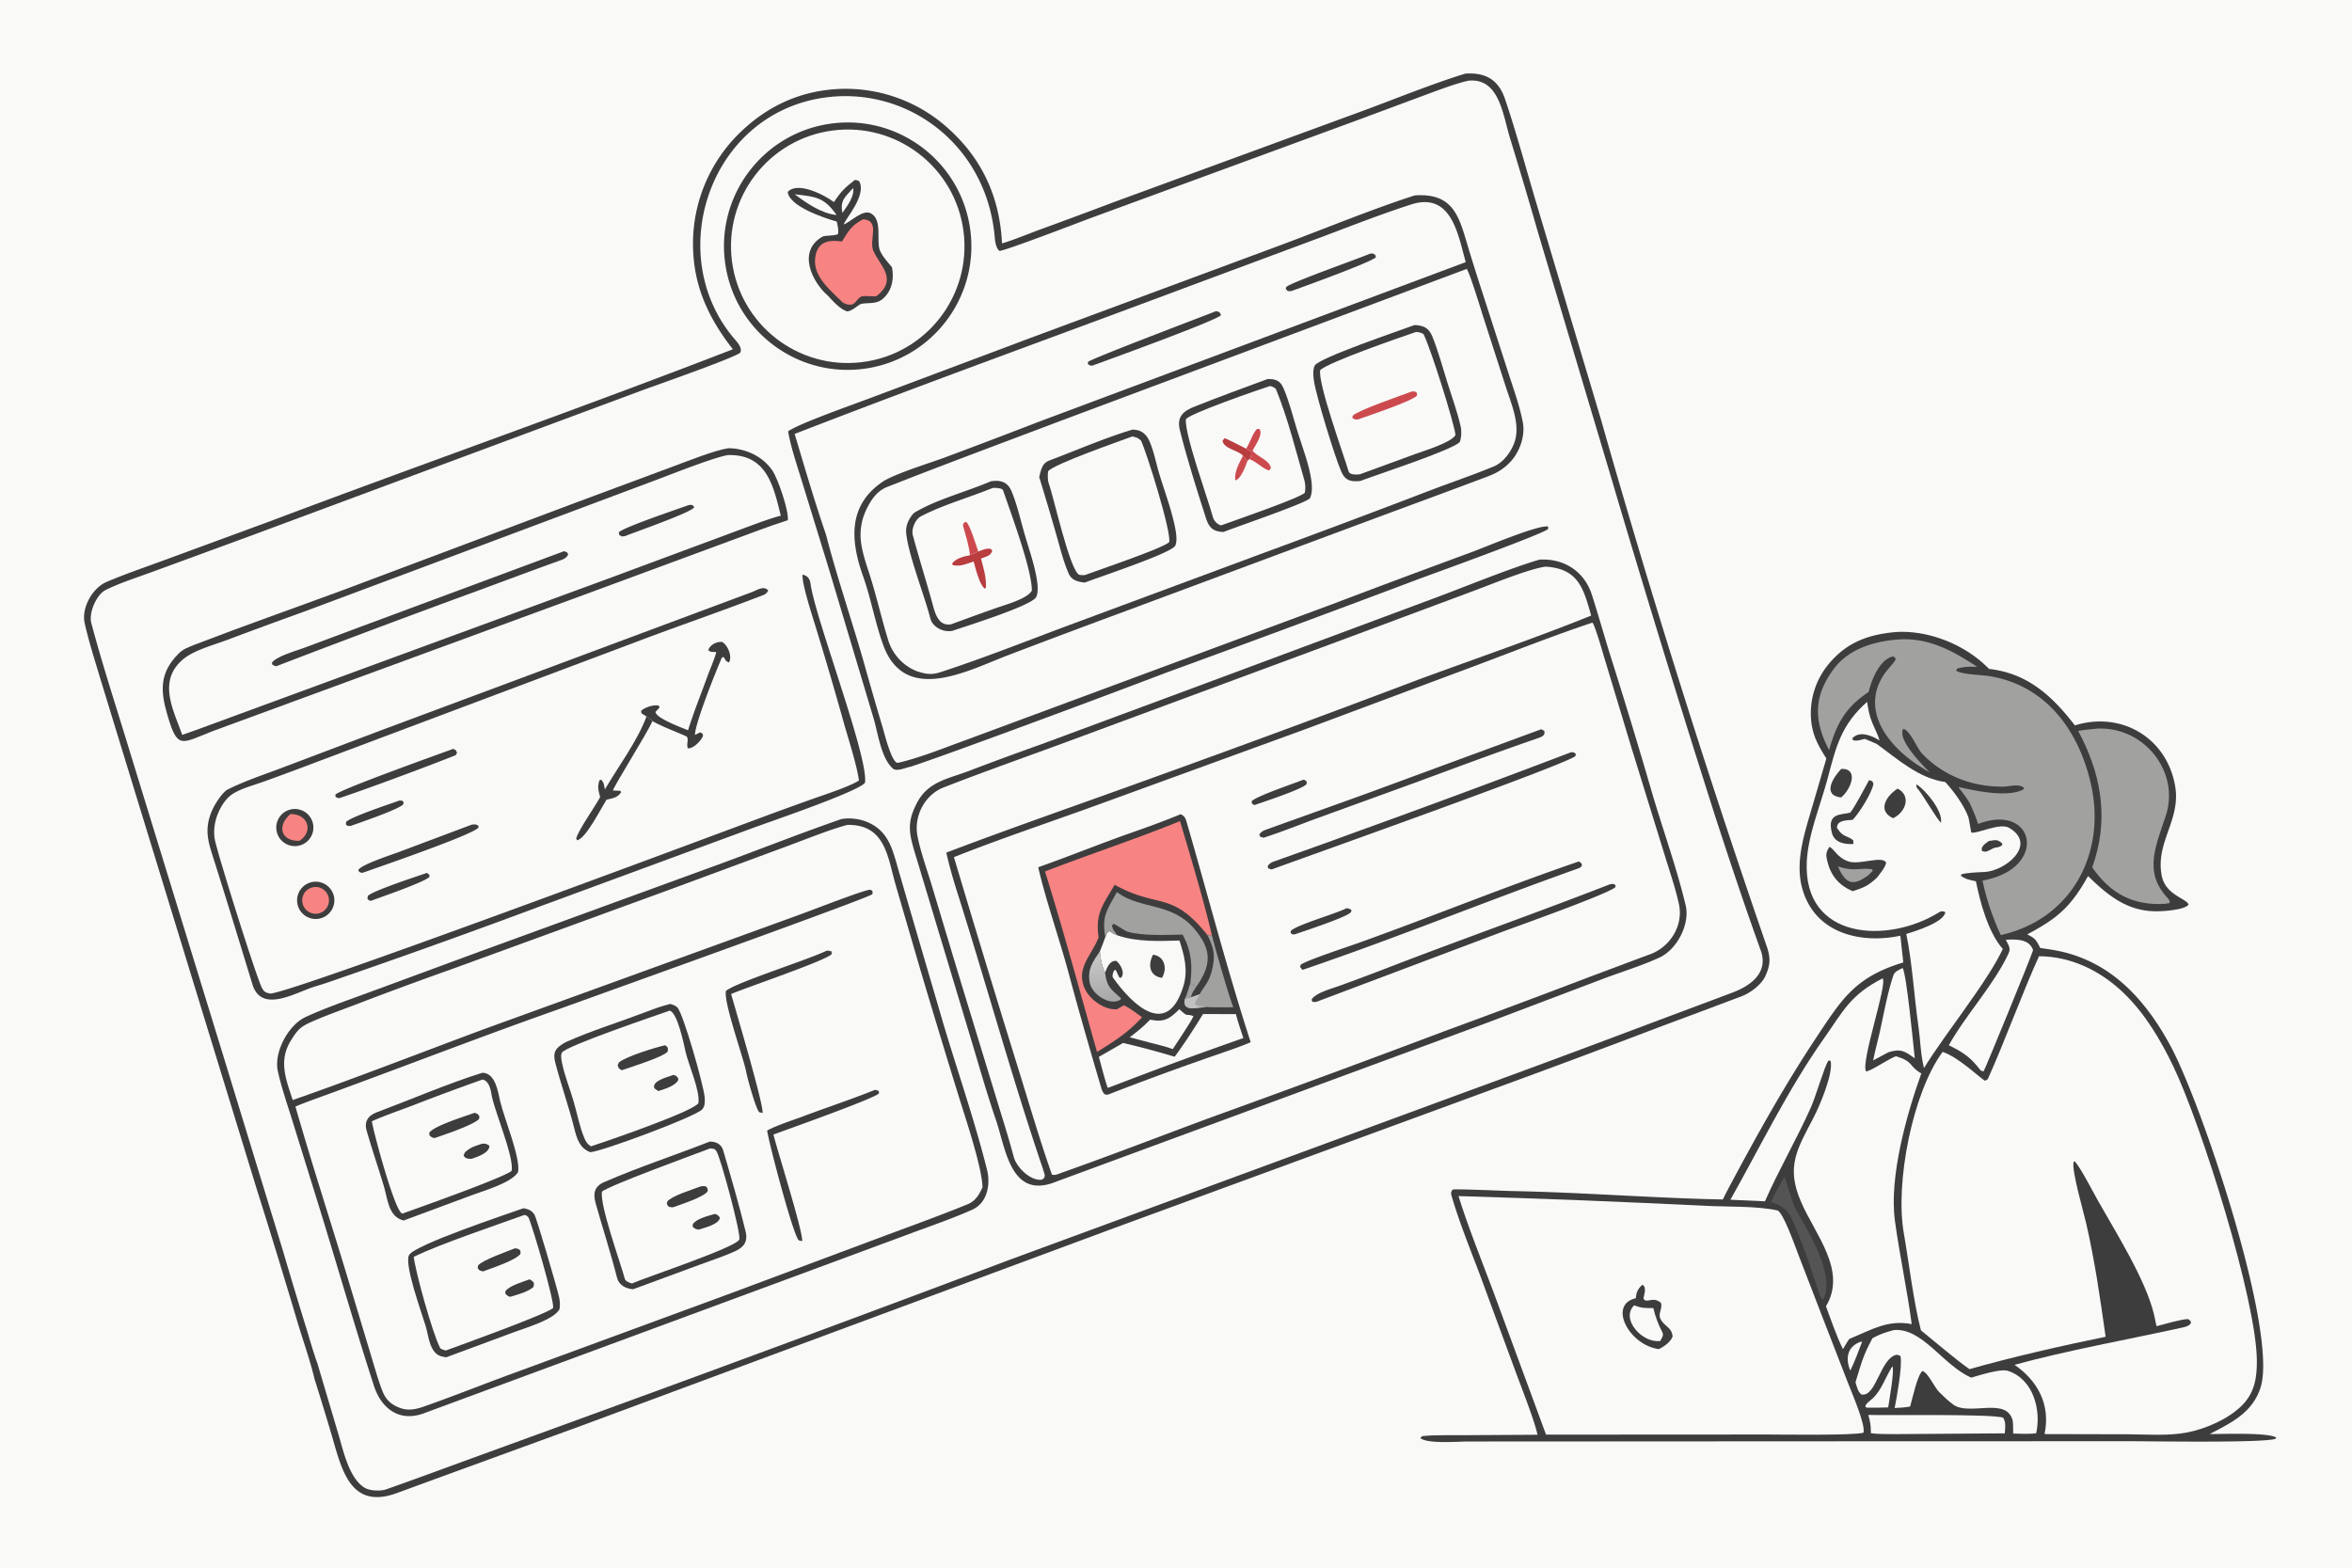 <svg xmlns="http://www.w3.org/2000/svg" width="1536" height="1024" preserveAspectRatio="none" style="display:block" viewBox="0 0 2048 1365"><defs><linearGradient id="a" x1="963.031" x2="955.148" y1="871.473" y2="834.18" gradientUnits="userSpaceOnUse"><stop class="stop0" offset="0" stop-color="#A8A8A9"/><stop class="stop1" offset="1" stop-color="#C6C6C5"/></linearGradient></defs><path fill="#F9F9F8" d="M0 0h2048v1365H0V0z"/><path fill="#3E3D3E" d="M1276.04 64.096c17.5-1.108 28.75 5.238 34.47 22.16 10.3 30.443 18.52 61.501 27.75 92.256l55.77 186.707a8679.772 8679.772 0 0 0 144.39 458.894c3.43 10.03 3.19 16.007-1.27 25.844-3.32 7.337-12.96 14.562-20.28 17.353-24.21 9.231-48.9 18.309-73.18 27.422-47.69 18.159-95.5 35.99-143.43 53.492L970.557 1069.14l-464.073 172.15c-53.571 19.57-107.231 39.05-160.774 58.69-41.805 15.33-48.464-22.21-57.609-52.85a3276.268 3276.268 0 0 0-14.406-47.03c-3.355-14.74-9.94-33.23-14.369-48.05a7359.684 7359.684 0 0 0-35.656-116.33L117.088 688.076l-30.133-98.435c-4.597-15.423-9.654-31.265-13.179-46.828-3.108-13.319 6.576-30.807 19.006-36.119 15.059-6.436 31.457-12.083 46.899-17.744l95.628-35.161c133.512-50.345 270.011-98.173 402.832-149.704-19.636-25.009-32.809-51.79-34.481-84.022a134.727 134.727 0 0 1 33.664-97.26c24.807-27.462 55.911-43.586 93.135-45.352a132.982 132.982 0 0 1 96.272 35.338c29.124 26.474 43.915 60.004 45.76 99.09 7.303-1.835 23.955-8.629 31.635-11.47a5341.996 5341.996 0 0 0 65.443-24.295L1181.7 98.35c28.3-10.266 66.09-25.772 94.34-34.254z"/><path fill="#F9F9F8" d="M1278.78 70.231c26.69-2.546 29.85 29.728 35.91 49.518a4607.337 4607.337 0 0 1 24.64 83.022l62.95 210.947a14441.765 14441.765 0 0 0 91.88 299.077c12.52 38.403 25.31 76.76 39 114.756 6.89 19.138-8.44 30.582-24.31 36.576-24.7 9.326-49.45 18.517-74.17 27.791a15066.423 15066.423 0 0 1-155.57 57.783L879.225 1096.87a36053.092 36053.092 0 0 1-366.079 135.6l-114.502 41.74c-20.657 7.55-41.622 15.28-62.387 22.58-5.071 1.73-14.612 1.34-19.16-1.63-13.447-8.78-18.138-32.22-22.601-46.94l-18.248-61.53c-2.927-7.64-6.712-21.12-9.28-29.37a5537.718 5537.718 0 0 1-21.032-69.69l-51.477-168.262-82.542-268.65c-10.853-35.567-22.661-71.722-32.264-107.669-2.811-8.707 4.087-25.008 12.047-29.157 10.694-5.574 27.162-10.926 38.871-15.211l84.77-31.07 343.426-127.593c11.89-4.397 79.912-28.108 85.785-32.92 2.008-4.136-2.258-8.748-5.236-12.245-61.761-72.523-22.185-194.675 77.389-209.7a129.23 129.23 0 0 1 96.333 23.988c32.031 23.853 50.084 59.506 53.199 98.228.271 3.373 1.235 9.011 4.094 11.132 7.171-.948 69.215-24.877 79.765-28.768l231.404-84.92 59.58-22.155c10.33-3.806 27.36-10.3 37.7-12.427z"/><path fill="#3E3D3E" d="M1340.51 487.281c21.06-1.265 38.99 10.057 45.54 30.386 5.53 17.2 10.45 34.634 15.78 51.914a5007.333 5007.333 0 0 1 37.47 123.421c9.4 31.416 20.86 63.396 28.49 95.256 3.94 16.434-7.57 38.503-22.84 45.509-15.41 7.066-33.09 12.508-49.32 18.561l-100.82 38.231-375.622 138.491a57.707 57.707 0 0 1-4.433 1.57c-35.241 10.72-39.339-31.671-47.509-55.372-7.13-20.684-13.412-42.565-19.68-63.575l-51.551-171.191c-4.89-16.598-5.842-25.669 2.52-41.572 9.601-18.261 26.544-20.653 44.422-27.384a2892.61 2892.61 0 0 1 63.614-23.432l144.049-53.434 198.14-73.747c25.75-9.521 66.5-26.315 91.75-33.632z"/><path fill="#F9F9F8" d="M1386.62 542.133c2.21 2.349 8.68 25.131 10.26 30.316l23.8 78.884 28.78 93.045c4.21 13.809 9.46 28.997 12.48 42.915 4 18.422-7.53 37.075-24.82 43.481-18.65 6.909-36.98 13.811-55.44 20.746-41.26 15.711-82.6 31.172-124.04 46.381a15332.509 15332.509 0 0 1-203 74.955c-43.22 15.997-86.269 32.704-129.729 48.074-2.89 1.03-6.32 2.84-8.986 1.76l-1.443-4.19c-9.732-28.003-18.769-58.875-27.611-87.326a18001.968 18001.968 0 0 1-56.237-184.837c37.271-14.888 79.825-29.225 117.951-42.951l187.195-68.161 154.6-57.713c31.25-11.775 64.64-24.919 96.24-35.379z"/><path fill="#3E3D3E" d="M1028.09 708.924c3.17 1.482 4.15 3.307 5.12 6.661 18.56 63.828 35.3 128.622 55.82 191.852-8.13 3.806-30.82 11.249-39.9 14.518a2519.99 2519.99 0 0 0-84.328 31.137l-2.311.043c-2.332-1.558-3.007-3.95-3.875-6.885-9.636-32.559-19.388-66.398-28.169-99.18-7.839-29.267-19.827-63.141-26.418-91.955 27.366-9.717 54.52-20.737 81.962-30.363 13.941-4.89 28.469-10.17 42.099-15.828z"/><path fill="#F78482" d="M909.957 758.807c38.437-14.913 80.035-28.534 117.533-43.857 8.56 28.746 21.34 71.237 27.86 99.966l-4-.811c-31.32-39.04-42.52-22.524-80.764-43.74-10.533 18.225-16.929 24.817-13.976 45.8-5.904 15.585-19.84 26.452-12.247 44.18 4.247 9.917 17.53 19.455 28.357 18.371a387.323 387.323 0 0 0 5.743-3.356c4.817 1.928 11.574 7.195 16.004 10.369-12.834 13.82-23.299 20.294-39.196 30.203-14.959-52.426-29.015-105.078-45.314-157.125z"/><path fill="#F9F9F8" d="M962.444 815.933c1.505-3.317 1.117-4.143 3.786-5.153 2.582 1.817 3.269 2.289 6.22 3.444l.649.248c17.209 5.766 35.891 4.991 53.861 4.444 4.3 12.936 7.63 25.699 3.6 39.248-13.74 46.195-44.197 17.348-61.333-6.789-1.231-1.733.112-4.857.903-6.438l1.381-.399 3.067 6.5 1.51.367c3.896-4.192-.379-11.762-3.974-14.718-5.66-.723-8.074 5.598-9.886 10.175-2.863-6.082-4.001-11.862-4.53-18.488 1.627-3.67 3.307-8.589 4.746-12.441z"/><path fill="#3E3D3E" d="M1003.99 831.276c9.99 1.137 12.74 11.969 7.81 20.158-11.09-1.59-12.341-11.444-7.81-20.158z"/><path fill="#F9F9F8" d="m1047.53 882.937 28.64.061c1.78 6.88 4.27 14.077 6.47 20.87A3671.892 3671.892 0 0 0 975.908 943l-11.359 4.271c-2.66-7.581-5.492-19.024-7.717-27.026l21.146-12.139a758.416 758.416 0 0 1 44.842 11.995c7.49-9.829 18.34-26.69 24.71-37.164z"/><path fill="#A1A1A0" d="m972.551 776.759 1.007.742c19.543 14.26 46.812 8.222 66.292 31.116 15.56 18.294 15.19 31.462 1.81 50.587l-5.23-2.946c2.04-15.687 1.1-28.042-6.66-42.48-14.1.216-34.61 1.354-48.313-2.64-1.117-.326-8.971-5.424-11.564-6.748l-1.595 1.197c.402 4.07 2.111 5.132 4.801 8.885l-.649-.248c-2.951-1.155-3.638-1.627-6.22-3.444-2.669 1.01-2.281 1.836-3.786 5.153-3.087-17.774.958-22.998 10.107-39.174z"/><path fill="#F9F9F8" d="M1026.9 878.715c8.66 7.976 4.77 3.205 12.31 6.038-1.68 4.377-14.58 23.365-18.02 28.706-6.02-2.2-12.22-3.659-18.43-5.248l-19.061-5.018c7.294-5.631 11.36-8.765 17.771-15.359 12.07 2.573 17.23-.792 25.43-9.119z"/><path fill="#A1A1A0" d="m1051.35 814.105 4 .811c4.15 15.429 13.16 47.544 18.52 62.14-6.06-.039-18.12.25-23.69-.251-2.92.342-5.85.646-8.78.911-3.79.329-6.26.698-9.18-1.769-1.29-3.852-1.12-2.195-.33-6.433l5.12-1.131c2.24-.651 5.37-1.897 7.65-2.719 2.49-5.502 7.71-9.339 10.42-19.868 3.35-12.984 2.3-19.879-3.73-31.691z"/><path fill="#C1C1C1" d="M1037.01 868.383c2.24-.651 5.37-1.897 7.65-2.719-1.43 3.647-2.88 3.895-4.24 8.345 2.61 2.901 5.68 1.903 9.76 2.796-2.92.342-5.85.646-8.78.911-3.79.329-6.26.698-9.18-1.769-1.29-3.852-1.12-2.195-.33-6.433l5.12-1.131z"/><path fill="url(#a)" d="M957.698 828.374c.529 6.626 1.667 12.406 4.53 18.488 1.695 12.551 4.371 13.748 13.852 22.37l-.27 1.086c-9.344 6.182-25.418-4.726-27.044-15.146-1.863-11.945 2.855-17.632 8.932-26.798z"/><path fill="#A1A1A0" d="m1036.43 856.258 5.23 2.946c-2.24 3.369-3.81 5.205-4.65 9.179l-5.12 1.131c1.64-3.671 3.26-9.278 4.54-13.256z"/><path fill="#3E3D3E" d="M1401.81 769.968c3.39-.406 1.85-.666 4.83.527l.01 1.872c-4.75 5.444-86.95 34.607-98.64 39.002l-161.78 60.939c-1.33.304-2.03.077-3.48-.06l-.68-1.805c2.88-5.784 17.78-9.701 24.36-12.133a2326.628 2326.628 0 0 0 42.04-15.719c64.02-24.738 129.46-47.722 193.34-72.623zm-33.88-114.964c2.36-.063 2.19-.007 4.2 1.292l-.31 1.991c-7.27 7.095-234.35 87.675-264.48 98.724-.73-.036-2.33-.692-3.12-.972l-.35-1.826c1.16-2.082 2.95-3.206 5.19-4.012 23.03-8.286 46.17-16.355 69.13-24.863 63.46-22.865 126.71-46.31 189.74-70.334zm-26-20.02c.48.113 2.19 1.075 2.74 1.365 1.03 3.664-1.66 5.049-5.02 6.206-36.67 12.622-73.05 26.248-109.45 39.669l-82.18 29.812c-15.97 5.833-31.59 12.155-47.77 17.401l-2.88-.861-.83-1.688c.93-2.215 3.21-3.517 5.4-4.31 29.16-10.534 58.4-20.933 87.57-31.456l152.42-56.138zm32.96 115.07c2.53 2.045 2.2 1.142 2.57 3.653-.93 1.244-1.32 1.753-2.86 2.301-80.18 28.518-159.84 61.085-240.35 88.449-.8-.635-1.54-1.691-2.2-2.525l.51-1.873c4.53-3.702 40.29-15.461 48.21-18.282 64.77-23.071 129.1-49.522 194.12-71.723zm-202.43 40.783c1.89.055 2.28.454 4.09 1.209.32 1.477.26.714-.35 2.365-4.43 4.514-40.13 16.121-48.86 19.189-2.81-.14-1.67.382-3.61-1.447l.4-1.832c6.01-5.251 36.84-14.111 47.14-18.921l1.19-.563zm-37.6-111.909c1.87.352 1.22.24 2.91 1.527l-.07 2.328c-4.25 4.603-37.77 15.514-45.45 18.222l-2.03-1.217-.39-2.09c3.15-4.123 37.72-15.841 45.03-18.77z"/><path fill="#F9F9F8" d="M1345.8 493.388c28.32 1.705 32.97 18.515 39.71 42.607-47.4 19.158-101.41 37.683-149.57 55.413a14894.295 14894.295 0 0 1-232.06 85.764c-59.327 21.564-120.956 42.806-179.888 65.193 2.554 11.314 5.751 22.565 9.255 33.621 25.374 80.073 47.72 161.741 74.717 241.264l1.825 5.88c-.676 3.25.125 1.95-2.502 4-9.825 1.47-22.076-10.7-24.465-19.51-3.771-13.902-7.872-27.451-12.17-41.2l-36.559-119.815-23.073-76.74c-4.077-13.417-9.331-27.91-12.064-41.552-3.468-17.319 5.928-36.128 22.759-42.71 36.623-14.321 73.792-27.279 110.711-40.947l231.854-85.87 118.18-44.031c15.38-5.695 48.95-19.528 63.34-21.367z"/><path fill="#3E3D3E" d="M732.687 713.155a41.728 41.728 0 0 1 23.691 3.12c17.783 8.172 20.93 23.975 25.925 41.159 3.15 10.839 6.294 21.745 9.459 32.584l29.46 100.646c12.69 42.592 27.434 84.742 38.233 127.906 3.194 12.76.303 28.86-12.934 34.75-16.926 7.54-34.909 13.72-52.322 20.16l-96.723 35.82-327.721 121.02-.956.35c-21.132 7.67-36.779-4.12-43.267-24.22-17.612-54.58-33.312-109.66-50.37-164.42l-21.405-68.93c-4.082-12.982-9.045-27.483-11.87-40.663-3.497-16.314 9.166-39.915 24.096-46.846 16.823-7.809 35.75-14.29 53.334-20.787l98.814-36.426 207.722-75.731c35.364-12.943 71.452-27.253 106.834-39.492z"/><path fill="#F9F9F8" d="M738.035 718.229c33.062-.321 34.8 27.965 41.923 52.522l21.205 72.829a10095.174 10095.174 0 0 0 33.108 109.244c5.84 19.093 20.821 63.096 21.242 80.956a99.26 99.26 0 0 1-1.578 3.29c-2.644 5.21-5.917 9.26-11.411 11.51-23.377 9.55-48.154 18.48-71.779 27.28l-132.938 49.66-191.988 70.59c-25.578 9.35-50.944 19.53-76.641 28.54-9.273 3.25-16.353 4.15-25.402-.81-4.326-2.33-7.776-6-9.829-10.47-3.636-8.02-7.967-23.61-10.699-32.55l-18.351-60.95c-15.61-52.06-32.701-104.27-47.656-156.406 9.151-3.829 18.549-7.105 27.867-10.506 67.634-24.684 134.699-50.781 202.619-74.67 28.276-10.295 269.517-96.634 271.633-99.607.811-1.141.379-1.731.195-3.048l-1.775-.964c-5.137-.03-51.855 18.308-61.556 21.746l-273.87 99.34c-55.12 20.457-112.167 42.783-167.461 62.054-5.955-18.134-12.622-34.292-1.399-52.135 5.955-9.469 8.249-11.769 18.392-16.231 12.388-5.449 25.041-9.883 37.679-14.707a3446.598 3446.598 0 0 1 84.196-31.058l186.998-68.208 104.729-38.723c13.233-4.883 39.58-15.398 52.547-18.518z"/><path fill="#3E3D3E" d="M455.742 1052.05c.233.04.468.07.701.11 3.798.67 6.659 1.98 8.847 5.28 2.001 3.03 20.159 65.18 21.579 72.25.723 3.61 1.006 6.77.27 10.4-5.325 9.1-28.784 15.81-39.135 19.68l-59.514 22.06c-2.079-.39-4.406-.75-6.324-1.67-3.56-1.71-5.956-5.75-7.287-9.34-1.973-5.31-2.723-11.17-4.351-16.62-3.137-10.49-18.878-53.52-14.298-61.49 5.145-8.94 84.692-35.41 99.512-40.66z"/><path fill="#F9F9F8" d="M456.444 1057.92c2.552.44 1.306.03 3.665 1.96 3.548 7.54 22.446 72.02 21.552 78.93-4.616 5.01-81.358 32.65-93.518 37.1-1.19-.26-4.443-1.31-4.88-2.16-7.092-13.86-21.492-66.64-23.018-79.44 23.821-11.49 70.173-26.99 96.199-36.39z"/><path fill="#3E3D3E" d="M448.339 1086.92c2.716.28 2.589.2 4.727 1.87l.221 2.76c-3.425 5.61-25.668 12.83-32.716 15.49-3.497-1.1-2.611-.29-4.647-2.82l.417-2.48c4.209-4.72 24.694-11.84 31.998-14.82zm12.951 26.99c3.417 2.23 4.439 2.92 3.091 6.85-5.534 4.45-13.293 6.33-20.13 8.39-1.983-.32-2.701-1.28-4.201-2.64l.028-2.24c3.394-4.82 15.33-8.26 21.212-10.36zm122.369-239.761c2.071.557 4.495 1.458 6.084 2.945 5.002 4.682 23.052 68.011 23.846 78.271.272 3.52.41 7.898-2.166 10.6-6.362 6.673-88.574 37.075-97.503 37.255-9.221-3.486-11.649-11.916-13.872-20.752-4.827-19.187-11.44-37.678-16.449-56.835-2.615-10.001.381-13.377 9.07-18.26 22.632-10.109 46.719-17.441 69.889-26.281 6.695-2.554 14.144-5.343 21.101-6.943z"/><path fill="#F9F9F8" d="M583.217 879.939c6.791 2.266 12.142 28.643 13.649 35.447 2.641 11.926 12.995 34.464 11.241 45.193-4.785 7.288-79.487 33.028-93.612 37.552-2.918-1.896-4.22-3.764-5.556-6.92-4.356-10.284-6.383-21.701-9.519-32.415-3.258-11.134-7.847-22.349-10.129-33.705-.486-2.418-1.212-6.265-.046-8.509 2.99-5.757 82.612-32.595 93.972-36.643z"/><path fill="#3E3D3E" d="M579.117 910.121c2.871 1.682 2.663 2.839 2.224 5.599-4.697 5.003-32.56 13.555-40.088 16.192l-2.49-1.828c-1.072-3.336-1.183-2.021.113-4.921 5.776-5.218 32.071-13.236 40.241-15.042zm7.36 25.785c2.47.645 3.039 1.531 4.22 3.287l-.354 1.758c-3.238 4.906-11.656 7.236-17.054 9.021-.833-.384-2.694-1.805-3.54-2.41-2.272-6.589 11.449-9.683 16.728-11.656zm31.558 58.072c5.462.039 10.099 2.19 11.71 7.712 6.756 23.17 13.763 47.03 19.489 70.5 2.172 8.89-1.579 13.85-9.285 17.33-9.481 4.29-19.875 7.7-29.706 11.32l-59.011 21.74c-6.337-.51-12.309-3.62-13.922-9.96-5.543-21.79-12.591-43.37-18.661-65.01-2.367-8.43-1.174-14.6 7.373-18.32 30.056-13.1 61.436-23.32 92.013-35.312z"/><path fill="#F9F9F8" d="m618.386 999.924 3.539.446c.761.67 1.404 1.26 1.971 2.11 3.535 5.33 21.495 71.87 19.852 76.72-2.289 6.76-81.248 32.88-93.46 38.33-1.908-.47-5.648-1.92-6.153-3.81-3.817-14.22-22.068-64.39-19.955-76.11 4.993-5.02 82.768-33.31 94.206-37.686z"/><path fill="#3E3D3E" d="M610.261 1032.96c1.979-.33 2.191-.19 4.165-.04 2.185 2.31 1.573.97 1.839 4.19-3.092 5.16-23.134 11.46-29.706 13.94-1.892.31-2.416.05-4.285-.34-1.965-2.9-1.76-1.67-1.233-4.6 4.328-5.07 21.534-10.18 29.22-13.15zm12.265 24.01c2.314.58 3.24 1.68 4.367 3.36-1.091 5.83-13.267 8.59-18.573 10.35-2.988-.66-3.149-.63-5.246-2.72l.151-1.94c3.043-4.98 13.6-7.37 19.301-9.05zM420.119 934.034c11.175.388 13.409 15.942 15.424 24.898 3.112 13.833 18.162 49.878 15.495 61.758-5.684 9.13-29.091 15.85-39.279 19.65l-60.295 22.37c-13.332-3.42-13.749-18.23-17.195-29.79-4.781-16.05-10.208-31.58-14.821-47.733-2.593-7.86.487-13.64 8.429-16.622 29.475-11.066 62.596-25.303 92.242-34.531z"/><path fill="#F9F9F8" d="M420.197 939.952c5.301 1.184 6.943 7.831 7.701 12.604 2.231 14.032 19.984 54.934 17.56 66.914-6.757 5.92-82.205 32.58-95.136 37.25-.23-.14-.475-.25-.69-.41-6.621-4.82-23.916-68.607-25.85-79.985 9.272-4.296 25.373-9.907 35.262-13.67a2148.036 2148.036 0 0 1 61.153-22.703z"/><path fill="#3E3D3E" d="m413.403 968.897 2.696 1.179c1.747 2.599 1.425 1.21 1.01 4.303-5.35 5.345-30.598 13.809-38.929 16.605-2.4-.767-2.252-.694-4.187-2.313l-.194-2.375c3.841-5.924 31.123-14.363 39.604-17.399zm5.976 27.057c2.848-.417 4.554 0 6.731 1.676.182 6.31-10.667 9.66-15.346 11.34-2.998.1-5.783-.1-7.103-2.96l1.184-2.63c4.915-4.508 8.322-5.299 14.534-7.426zm300.194-168.071c3.115-.224 1.864-.544 4.588 1.456l-.001-1.043-2.545-.417 2.863 1.2-.411 1.773c-5.099 5.598-74.407 29.056-87.449 34.638 3.784 13.505 27.924 94.626 27.43 103.572-.831-.084-2.257-.496-3.057-.696-3.157-3.906-10.129-29.116-11.215-34.929-2.257-12.079-20.151-61.603-17.609-70.688 8.727-7.332 70.722-26.8 87.406-34.866zm42.159 121.125c2.148.141 1.422.076 3.495 1.055l.105 1.966c-3.025 4.125-80.734 31.742-91.876 35.823 3.239 13.328 26.079 85.258 25 92.848l-2.985-.76c-4.832-4.56-25.805-84.011-27.48-95.528 7.212-4.187 23.04-9.283 31.248-12.375 20.658-7.78 42.027-14.797 62.493-23.029zm470.178-778.856c34.84-2.388 38.83 19.746 47.07 47.134 3.95 12.908 8.01 25.781 12.19 38.619l22.58 69.832c4.45 13.799 9.59 27.97 12.27 42.171 2.26 11.981-3.05 26.391-11.53 34.954-5.68 5.742-11.26 9.027-18.78 11.876-35.47 13.438-71.12 26.394-106.66 39.652l-208.837 77.668a9957.246 9957.246 0 0 0-101.115 37.935c-34.977 13.092-90.756 44.472-110.017-8.295-6.999-19.174-10.66-40.599-17.541-59.916-11.228-31.523-13.46-62.656 18.398-83.215 12.747-7.204 37.468-14.633 52.382-20.104a6682.519 6682.519 0 0 0 81.231-30.858l372.719-139.362c-6.74-24.297-12.45-61.601-47.87-50.115-25.67 8.32-51 18.205-76.25 27.742l-116.37 43.264c-114.192 42.795-230.253 84.607-343.839 128.7 8.833 29.506 17.332 58.662 27.336 87.804 9.005 35.003 22.194 73.951 32.342 109.079a3266.334 3266.334 0 0 0 16.965 58.702c1.378 4.57 8.066 31.998 13.418 30.769 18.926-4.348 38.414-12.366 56.806-19l321.332-119.143a12117.61 12117.61 0 0 1 122.46-45.726c10.32-3.842 58.6-24.204 65.49-21.739l-.08 2.012c-4.04 4.272-99.01 38.503-112.84 43.637a22046.43 22046.43 0 0 1-219.84 81.528 13888.643 13888.643 0 0 1-156.163 58.226c-21.862 7.923-44.049 16.155-66.063 23.54-4.155.648-12.344 4.699-15.767 1.572-10.399-9.499-12.814-31.101-16.904-44.433l-38.555-128.878-23.605-76.717c-4.093-13.43-9.782-30.023-12.04-43.508 9.074-6.574 55.876-23.065 69.431-28.168l141.855-53.239 218.451-81.033c36.26-13.503 79.92-31.469 115.94-42.967z"/><path fill="#F9F9F8" d="M1277.12 234.169c2.49 2.79 12.45 35.608 14.54 42.133l19.34 59.961c4.75 14.988 12.71 32.479 8.1 47.651-2.62 8.596-9.69 18.568-18.1 22.077-18.26 7.613-37.1 13.907-55.57 20.972-48.8 18.711-97.74 37.079-146.8 55.101l-174.193 64.661c-34.716 13.069-70.428 27.137-105.706 38.579-7.885 2.558-12.715 1.562-20.418-.878a72.807 72.807 0 0 1-2.089-.909c-10.656-4.787-19.192-14.474-22.67-25.663-6.293-20.239-10.792-40.974-17.49-61.154-2.822-8.502-6.088-19.031-6.649-27.828a50.538 50.538 0 0 1 4.655-24.515c3.987-8.578 9.339-16.774 18.239-20.287 49.252-19.441 100.261-38.307 149.707-57.049l355.104-132.852z"/><path fill="#3E3D3E" d="M1231.74 283.022c7.82.403 12.26 2.232 15.42 9.857 5.35 13.24 8.97 26.965 13.27 40.622 3.89 12.354 8.58 25.117 11.42 37.737.95 4.202.72 9.764-.83 13.772-8.08 7.452-70.86 27.832-86.64 33.82-3.11.247-6.4.488-9.39-.613-3.81-1.401-5.61-4.341-7.18-7.864-5.49-12.363-21.43-64.559-23.62-78.182-.65-4.076-1.25-9.966.57-13.797 3.17-6.655 74.73-30.772 86.98-35.352z"/><path fill="#F9F9F8" d="M1232.98 289.053c2.23.044 6.07.909 6.76 2.296 6.43 13.099 26.4 76.688 27.63 87.41-3.39 6.498-27.16 13.7-35.19 16.618l-48.08 17.605c-2.68.297-8.8.737-9.77-2.475-4.34-14.49-26.89-76.804-24.78-88.193 7.2-7.084 69.9-28.645 83.43-33.261z"/><path fill="#CC4A4E" d="M1229.12 340.933c3.35-.141 2.25-.574 4.63 1.165l.12 2.319c-4.3 4.92-43.05 17.806-51.66 20.868-1.83.053-3.8-.127-4.75-1.774l.59-1.717c5.2-4.812 41.08-17.062 51.07-20.861z"/><path fill="#3E3D3E" d="M986.111 374.067c1.968.079 4.006.31 5.878.965 3.435 1.202 6.33 4.079 7.973 7.262 4.368 8.471 6.528 20.545 9.318 29.782 4.81 15.986 11.26 32.7 14.27 49.104.72 3.97 1.52 10.064-.14 13.866-2.85 6.502-67.771 27.801-78.74 32.199-5.899-.587-11.495-1.868-14.108-7.828-4.544-10.364-7.318-21.785-10.443-32.676a2438.46 2438.46 0 0 0-15.223-51.295l.125-.531c1.446-5.884 2.423-11.594 8.761-13.983 23.23-8.753 48.764-19.821 72.329-26.865z"/><path fill="#F9F9F8" d="M986.082 379.999c3.817.987 4.641 1.06 7.48 3.723 4.85 10.031 26.698 80.002 24.498 88.367-6.27 5.559-61.338 24.177-73.319 28.599-1.791.325-3.362-.008-5.178-.229-8.483-5.334-21.866-67.136-26.421-79.676-.871-2.398-1.009-7.785-.461-10.493 5.221-6.318 61.671-25.95 73.401-30.291z"/><path fill="#3E3D3E" d="M1103.88 329.998c2.25.023 4.81.089 6.93.883 3.65 1.359 5.39 3.878 6.86 7.297 5.07 11.78 8.32 25.223 12.11 37.49 4.23 13.675 10.16 28.622 12.1 42.806.64 4.652.9 10.946-1.22 15.259-1.89 3.837-66.1 25.715-75.35 29.469-9.09-.304-12.52-3.667-15.24-12.07-8.04-25.032-16.17-50.724-22.61-76.172-3.11-12.265 2.81-17.029 13.2-21.136 20.87-8.248 42.17-16.149 63.22-23.826z"/><path fill="#F9F9F8" d="M1105.91 336.101c1.54.414 4.55 1.366 5.26 3.084 10.17 24.787 17.12 53.17 24.63 79.053 1.02 3.499.97 7.903.38 10.819-4.38 4.6-63.06 24.786-72.93 28.404-3.47-.992-6.19-3.767-7.22-7.548-4.42-16.124-24.35-70.985-23.47-84.586.28-4.314 65.39-26.727 73.35-29.226z"/><path fill="#B93C3E" d="M1082.27 396.824c-3.69-4.827-16.5-5.75-17.75-12.981l1.68-2.273c2.22.329 15.06 7.324 18.91 9.07l4.6 2.761c-.31 2.543-.18 4.546-1.87 6.323l-1.64 1.624-3.93-4.524z"/><path fill="#CC4A4E" d="M1090.64 392.368c4.88 5.976 14.19 7.719 16.04 15.073l-1.35 2.085c-4.22-.042-10.9-7.523-17.49-9.802 1.69-1.777 1.56-3.78 1.87-6.323l.93-1.033zm-5.53-1.728.49-.822c3.24-5.502 5.18-12.457 8.95-16.358l2.04.069c3.63 4.312-3.5 14.219-5.95 18.839l-.93 1.033-4.6-2.761zm-2.84 6.184 3.93 4.524c-1.57 4.579-5.65 15.444-10.32 16.925l-.27-.419c-.97-7.074 3.54-14.661 6.66-21.03z"/><path fill="#3E3D3E" d="M862.706 419.107c3.758-.637 7.772-.756 11.293.907 4.058 1.915 5.888 5.318 7.457 9.291 4.461 11.294 7.29 23.813 10.654 35.494 3.861 13.41 9.027 27.646 10.972 41.467.538 3.829.988 10.122-.893 13.638-4.09 7.645-61.691 25.488-72.811 29.333-8.249 1.628-17.406-3.305-19.332-10.9-5-19.705-19.111-55.162-20.963-74.034a19.872 19.872 0 0 1 1.503-9.705c1.011-2.417 3.801-7.107 5.855-8.341 18.93-11.377 45.325-18.162 66.265-27.15z"/><path fill="#F9F9F8" d="M864.216 424.898c2.084-.27 8.504-.047 9.201 2.005 6.561 19.302 25.104 68.745 25.07 87.247-3.445 7.138-23.444 12.539-31.219 15.291a3108.22 3108.22 0 0 0-38.964 14.092c-10.103 1.923-13.504-7.508-15.676-15.448-5.736-20.964-12.311-41.702-17.948-62.676-.987-5.248 2.384-13.34 7.289-15.888 19.277-10.013 42.144-16.368 62.247-24.623z"/><path fill="#B93C3E" d="M851.85 480.167c3.788-1.326 7.171-3.082 10.875-2.196l1.346 1.488c-1.337 3.154-1.83 3.77-5.469 5.248-1.45.576-2.91 1.126-4.38 1.649 2.381 9.422 4.472 15.272 4.308 25.067l-1.034 1.205c-4.84-3.924-7.908-17.484-9.677-23.717-6.504 2.111-11.082 4.433-17.685 3.274l-1.152-1c1.873-4.649 11.092-7.021 15.598-7.719 2.594-.99 4.794-2.093 7.27-3.299z"/><path fill="#CC4A4E" d="M844.58 483.466c-.92-9.297-3.714-17.025-6.116-26.077.719-2.566.006-1.452 2.713-3.079 3.52 2.521 8.57 20.262 10.673 25.857-2.476 1.206-4.676 2.309-7.27 3.299z"/><path fill="#3E3D3E" d="M634.26 390.263c14.986.094 30.058 7.145 38.409 19.593 4.822 7.188 14.467 35.43 13.306 43.116-17.563 5.508-33.897 12.083-51.171 18.31l-126.552 46.723-322.998 118.571c-28.109 11.05-30.672 16.294-39.739-14.872-5.949-20.448-6.499-36.2 10.056-52.657 4.243-4.217 8.223-5.288 13.534-7.559 43.077-16.611 86.781-31.85 130.063-47.883l197.764-74.302 88.922-33.068c12.303-4.518 36.285-14.179 48.406-15.972z"/><path fill="#F9F9F8" d="M633.854 396.242c33.831-.891 39.638 26.856 46.01 52.754-11.68 2.965-33.291 11.502-45.164 15.799l-105.187 39.04L183.247 631.03a1013.488 1013.488 0 0 1-24.568 8.847c-7.633-21.721-21.634-46.67.529-65.641 9.29-7.953 26.061-12.379 37.793-16.755a4832.791 4832.791 0 0 1 66.819-24.574l188.969-70.613 119.276-44.657c13.071-4.885 49.417-19.373 61.789-21.395z"/><path fill="#3E3D3E" d="M491.219 479.906c3.006 1.283 2.339.469 3.494 2.883-1.623 3.595-5.039 4.498-8.504 5.741-22.787 8.174-45.517 16.707-68.231 25.091a11693.58 11693.58 0 0 0-177.485 66.49c-.453-.065-2.511-.878-3.081-1.09l-.731-1.673c2.686-5.419 21.204-10.697 27.803-13.148l49.566-18.495 177.169-65.799zm107.949-39.949c2.741-.563 4.061-.751 5.294 1.772-2.624 4.564-51.23 21.392-60.176 25.046l-2.829.338c-2.742-1.701-1.923-.529-2.676-3.53 3.427-4.268 51.401-20.344 60.387-23.626zm122.463-332.045c58.829-9.108 113.89 31.24 122.927 90.08 9.037 58.841-31.377 113.852-90.228 122.819-58.751 8.951-113.649-31.38-122.67-90.12-9.022-58.74 31.242-113.686 89.971-122.779z"/><path fill="#F9F9F8" d="M724.724 113.682c55.885-7.457 107.162 31.994 114.279 87.923 7.117 55.929-32.646 106.965-88.617 113.74-55.491 6.718-105.994-32.63-113.049-88.079-7.056-55.448 31.983-106.19 87.387-113.584z"/><path fill="#3E3D3E" d="M744.355 156.669c1.868.129 1.805.278 3.622.937 7.409 12.096-12.805 34.018-13.244 37.81 5.717-1.968 16.622-13.594 23.754-9.556 9.868 5.586 4.603 22.809 7.469 31.552 1.621 4.944 7.284 11.144 10.713 15.261.128.686.245 1.373.351 2.062 1.159 7.686-.264 15.82-4.766 21.638-7.088 9.158-12.387 6.803-21.671 8.047-3.039.407-7.62 6.099-12.812 6.746-6.107-1.694-12.456-8.927-16.775-13.59-13.691-11.769-27.14-38.712-4.899-51.478 2.286-1.313 9.711-.528 13.517-2.181.879-3.538-.269-7.291-.987-11.002-10.556-2.983-41.144-12.954-42.735-25.725 8.355-9.636 32.046 2.506 40.27 8.792 6.17-9.341 9.333-12.425 18.193-19.313z"/><path fill="#F78482" d="M751.497 190.937c15.454.894 4.767 18.212 9.04 27.62 6.017 13.246 21.196 24.417 3.092 38.997-1.705 1.372-11.431-.781-14.145.881-3.509 2.148-3.729 5.033-7.631 6.776-3.824.218-4.38-.104-7.913-1.673-10.514-10.612-26.23-22.622-24.113-39.105 1.841-14.338 11.906-15.778 23.319-14.153 6.054-9.764 8.354-14.003 18.351-19.343z"/><path fill="#F9F9F8" d="M691.955 169.149c18.383 2.188 25.418 2.374 36.5 18.048-13.231-1.248-26.242-10.442-36.5-18.048zm50.924-5.417c1.295 7.286-5.349 15.902-9.334 21.589-2.265-10.944 2.551-13.964 9.334-21.589z"/><path fill="#3E3D3E" d="M698.769 500.354c4.529.9 6.431 3.643 7.055 8.184 4.13 30.018 50.5 150.597 47.389 172.973-5.68 7.747-83.596 34.211-97.378 39.314l-183.37 67.531a7414.4 7414.4 0 0 1-167.601 60.342c-9.813 3.364-20.26 7.226-30.173 10.132-16.656 4.884-46.953 24.26-54.899-1.788-11.67-38.048-23.245-76.192-35.348-114.121-4.525-14.181-5.698-24.358.715-38.354 2.127-4.643 8.631-14.907 13.147-17.174 14.437-7.245 30.442-12.52 45.62-18.246l87.984-33.29 323.477-120.556c4.398-1.87 9.962-5.407 13.546-1.21-1.151 2.252-2.158 3.217-4.683 4.19-36.26 13.968-73.102 26.579-109.433 40.316l-277.452 104.26a2929.971 2929.971 0 0 1-46.9 17.418c-8.714 3.173-19.66 5.947-27.446 10.744-7.61 4.689-13.146 15.047-15.262 23.484-1.368 5.451-1.714 11.285-.624 16.816 2.592 13.152 37.07 122.843 41.238 129.434 1.972 3.117 3.097 3.584 6.725 4.304 11.4 2.265 383.102-136.6 424.754-152.064a3121.907 3121.907 0 0 1 48.556-17.653c10.12-3.601 31.338-10.46 39.493-15.735-1.363-11.754-9.169-36.344-12.656-48.444a3332.689 3332.689 0 0 0-24.946-85.16c-3.025-10.046-11.992-37.074-11.528-45.647z"/><path fill="#3E3D3E" d="M599.136 635.865c4.861-15.75 11.084-31.034 16.68-46.513 2.327-6.439 6.245-15.233 7.886-21.485-4.197-.537-4.415.389-7.027-1.76 1.793-4.777 7.032-7.434 12.026-7.208 4.898 2.628 9.252 12.616 5.998 17.926-4.802-1.707-2.808-5.522-6.051-4.38-4.843 10.991-23.523 57.434-23.479 67.451 1.582-.726 2.751-1.364 4.269-2.194 2.548.99 1.623.146 2.817 2.666-1.015 3.957-8.689 11.943-13.365 11.131-1.388-4.735 1.13-7.06-.9-10.179-10.003-4.549-20.393-8.161-29.854-13.394-.825-1.467-3.609-3.007-5.208-4.073l-4.402-2.793-.269-2.077c2.912-3.003 11.568-5.917 15.577-4.417l.457 1.525-3.533 3.818c.429 5.488 23.406 13.868 28.378 15.956zm-326.253 131.97a16.233 16.233 0 1 1 3.584 32.264c-8.827.841-16.696-5.555-17.675-14.368-.979-8.813 5.295-16.78 14.091-17.896z"/><path fill="#F78482" d="M271.087 772.883c6.129-2.061 12.766 1.25 14.805 7.386 2.039 6.136-1.296 12.761-7.439 14.778-6.113 2.006-12.696-1.308-14.725-7.413-2.029-6.104 1.262-12.7 7.359-14.751z"/><path fill="#3E3D3E" d="M562.928 623.853c1.599 1.066 4.383 2.606 5.208 4.073-4.664 10.559-33.904 56.98-34.413 60.379 2.189.054 4.377.137 6.564.25l.471 1.485c-3.426 4.646-6.73 4.804-12.549 6.239-5.072 7.763-17.677 33.288-25.521 35.37l-1.021-1.318c1.379-6.715 16.114-27.465 20.917-36.27-1.515-6.206-2.604-8.479-.622-14.656l1.446-.545c2.584 2.54 2.579 4.856 3.28 8.499 11.701-20.009 28.433-42.258 36.24-63.506zm-310.295 81.051c8.64-2.258 17.476 2.913 19.738 11.552 2.262 8.639-2.905 17.476-11.543 19.742-8.644 2.267-17.488-2.904-19.751-11.548-2.264-8.644 2.911-17.486 11.556-19.746z"/><path fill="#F78482" d="M252.825 708.823c15.03-.364 20.619 14.817 8.076 23.254-16.011.747-20.263-12.642-8.076-23.254z"/><path fill="#3E3D3E" d="M1058.81 270.938c2.93.483 3.39.918 4.37 3.425-2.8 4.421-101.46 40.158-111.951 43.962-2.196.053-2.051-.044-3.899-1.297l-.008-1.847c2.715-2.931 100.268-39.783 111.488-44.243zM394.709 652.017c2.768 1.695 2.088.755 3.24 3.463l-1.171 2.091c-26.004 10.281-77.876 29.665-101.538 37.432-1.099-.154-1.871-.59-2.946-1.028l-.321-1.993c3.08-4.303 91.228-35.715 102.736-39.965zm16.269 65.94c2.868-.157 3.339-.398 5.626 1.061l.06 1.534c-4.778 6.31-86.979 34.393-99.422 38.901l-2.216.592c-2.746-1.15-1.898-.212-3.036-2.465 2.174-4.641 29.027-13.353 35.029-15.609l63.959-24.014zm781.752-496.984c3.21-.394 1.68-.609 4.72.872l.65 2.019c-2.12 3.762-65.43 26.627-73.8 29.62-3.56-.069-2.33.473-4.69-1.745l.34-1.806c3.72-3.932 62.65-24.63 72.78-28.96zM371.759 760.048l2.097 1.656.15 1.722c-4.012 4.591-42.259 17.601-50.767 20.867-2.663-.461-1.571.148-3.356-1.942l.47-2.358c5.163-4.704 42.434-16.863 51.406-19.945zm-23.911-63.025c2.875.215 1.775-.372 3.59 1.409l-.315 1.994c-5.071 4.789-37.607 15.749-45.888 18.778-3.149-.259-2.401.289-4.104-1.52l.3-2.167c5.063-4.594 38.201-15.551 46.417-18.494zM1650.07 550.396c2.31-.169 4.62-.251 6.93-.243 27.13.279 56.06 12.778 74.96 32.289 33.62 3.747 55.21 23.757 74.73 49.159 40.56-12.582 80.31 10.818 87.38 53.256 4.88 29.247-17.25 48.433-11.8 77.33 3.22 17.067 20.91 19.672 23.44 25.314-2.9 4.766-21.65 5.875-26.9 5.958-26.08.413-43-13.493-60.67-30.667-14.82 26.721-26.59 36.826-52.93 50.758 7.16 3.671 7.68 4.728 11.38 11.92 8.83 1.115 17.44 2.533 25.99 5.07 40.78 12.111 67.72 43.781 87.32 80.017 27.28 50.436 93.63 248.473 78.58 297.193-6.85 22.17-25.41 30.99-44.44 40.92 11.08-.02 50.98-1.54 57.97 3.01l-.66 1.12c-10.4 3.73-109.75 2.08-127.06 2.07l-239.64.07-262.19.14-73.94.04c-9.07.01-35.42 2.25-41.73-2.93l1.4-1.66c7.91-1.16 26.87-.84 35.51-.9l65.07-.38c-2.28-11.42-13.97-41.17-18.54-53.49l-31.65-85.95c-8.38-22.14-17.51-44.62-24.25-67.31-1.14-3.83-1.09-3.96.47-6.71 3.8-.77 45.4 1.16 51.93 1.28 60.66 1.11 123.02 6.13 183.42 7.32 2.05-4.16 4.16-8.28 6.33-12.37 23.67-44.222 47.21-86.621 74.96-128.492 22.59-34.081 34.13-52.882 75.84-65.512l-2.54-23.289c-29.47 6.294-64.85.501-80.31-28.328-14.64-27.288-4.45-56.354 3.53-83.798l12.36-42.188c-7.02-11.067-12.02-19.844-13.3-33.433a67.113 67.113 0 0 1 15.77-49.348c15.51-18.431 34.02-25.076 57.28-27.236z"/><path fill="#F9F9F8" d="M1775.46 832.615c28.56.09 54.55 13.202 74.68 32.933 18.01 17.649 31.33 40.201 42.19 62.766 24.41 50.727 72.5 203.376 72.83 256.496.1 15.06-2 28.03-13.17 39.12-11.78 11.68-31.52 20.31-47.84 23.39-16.4 3.08-34.77 1.61-51.42 1.52l-72.44-.17c5.31-25.03-5.44-46.06-26.14-60.31 47.16-12.85 97.62-21.79 145.48-32.3 3.22-.7 6.1-1.2 8.15-3.96-.58-2.76.06-1.51-2.47-3.56-5.45-.07-21.33 4.6-27.49 6.19l-2.21-10.24c-7.28-30.34-33.31-71.59-48.82-99.09-4.29-7.6-15.17-28.83-20.19-34.21l-1.04.54c-1.7 7.68 8.5 42.75 10.8 52.66 7.73 33.41 12.32 65.65 17.11 99.54-36.96 7.53-82.6 17.92-118.49 28.2-10.01-6.7-32.07-25.54-42.32-33.8-6.14-22.87-10.7-60.67-14.93-84.72-7.67-43.75 7.65-122.331 33.81-157.704 14.56 4.72 34.66 24.792 37.14 25.11l2.25-1.518c14.03-31.077 30.99-77.376 44.53-106.883zM1270 1041.44c71.96 2.13 143.89 4.96 215.8 8.51 17.84.87 44.64.08 61.81 3.98 4.92 1.12 15.59 31.46 18.22 38.28l19.98 51.81 23.62 60.9c3.05 7.9 15.26 35.95 13.16 42.59-10.05 2.49-70.35 1.53-84.01 1.53l-192.37.11-46.11-125.12c-9.5-25.19-22.52-57.8-30.1-82.59z"/><path fill="#3E3D3E" d="m1430.26 1118.57 1.51 1.63c1.27 3.38.05 6.64-.75 10.35 2.76 5.18 7.66-2.39 15.26 3.81 1.56 4.94-2.68 9.33-.51 13.81 3.5 7.22 9.81 7.01 10.66 15.54-2.02 5.1-7.21 8.52-11.89 10.99-26.1-3.4-44.48-38.58-20.49-44.24 1.15-.27-.76-6.32 6.21-11.89z"/><path fill="#F9F9F8" d="M1422.94 1136.54c6.72 2.66 9.62 2.39 16.68 2.41 1.55 6.96 4.55 14.82 7.86 21.04 1.44 2.7-.37 4.8-1.8 7.59-15.49 2.32-34.93-19.11-22.74-31.04zm202.83-525.387c1.34 7.678 1.61 11.163 4.7 18.655 1.94 4.684 4.9 10.272 6.13 14.901-6.43-4.154-17.32-8.729-23.66-1.939l.5 1.687c3.36 1.087 6.64-.225 10.24-1.113 3.27 1.349 7.3 2.9 10.43 4.382 18.5 13.443 36.57 29.95 59.75 33.225 7.22 7.741 16.85 20.971 20.24 30.977.34 1.003 1.8 10.358 2.39 12.946 5.04 1.496 24.84-8.896 33.04-4.039 24.91 14.755-3.71 37.685-21.65 38.43-5.8.241-15.5.614-20.18 2.074l-.13 1.31c4.39 3.142 7.65 3.508 12.96 4.705 3.76 18.647 10.66 44.365 23.4 58.946-13.79 29.362-49.6 72.739-68.6 103.659-3.02-11.667-3.15-24.606-4.86-36.382-3.65-24.983-5.42-55.936-10.57-80.348 8.03-2.502 32.51-10.015 34.03-18.893-1.6-1.056-3.46-1.206-5.26-.088-44.79 27.927-118.35 24.249-115.44-43.623 1.01-23.658 12.01-49.529 18.18-72.82 7.4-27.896 11.77-46.632 34.36-66.652z"/><path fill="#3E3D3E" d="M1593 737.323c4.38 1.972 6.51 9.356 16.64 12.784 9.54 3.233 29.48-5.47 32.72 1.024-.63 4.067-5.47 9.675-8.14 13.23-7.84 7.064-11.08 8.441-21.13 11.601-11.66-5.107-18.73-13.078-21.94-26.004-1.4-5.6-1.34-7.793 1.85-12.635z"/><path fill="#A1A1A0" d="M1600.45 754.407c15.2 5.101 20.14.443 29.91 2.602l.22 1.33-3.67 3.65c-13.45 10.157-20.08 7.555-26.46-7.582z"/><path fill="#3E3D3E" d="m1627.51 679.253 2.88 1.055.9 2.177c-1.29 7.939-12.35 25.441-18.09 31.348-5.27.483-13.8.179-13.63 7.056 5.44 8.606 8.39 6.126 14.12 10.738l.22 3.247c-7.94.487-16.59-1.258-18.76-9.546-4.71-17.95 8.21-15.608 15.99-17.785 4.24-5.397 12.77-21.739 16.37-28.29zm-24.2-9.786c15.61-.459 8.39 18.041-.21 24.9-16.83-1.879-6.85-17.723.21-24.9zm49.06 17.196c12.4 6.422 6.64 21.012-4.04 25.765l-.33-.168c-13.75-6.771-5.08-19.703 4.37-25.597zm16.31-3.76c8.06 4.991 23 22.955 21.46 33.345-3.49-2.406-16.53-25.793-21.01-30.308-.46-.459-.45-2.384-.45-3.037zm63.16 49.351c5.44-.736 7.44-1.879 11.61 2.28l-.08 1.407c-3.76 2.73-4.89 1.146-8.73 3.131-.41.236-.83.465-1.24.687-3.33 1.775-4.38 2.219-7.51 1.279l-.39-2.137c1.24-3.423 3.35-4.436 6.34-6.647z"/><path fill="#A1A1A0" d="M1647.23 557.364c29.32-3.942 51.35 8.169 74.45 23.272-7.13-.124-10.49-.435-17.46 1.507l-.92 1.88c6.37 3.494 21.32 3.451 29.02 4.689 49.41 8.102 77.69 47.484 88.27 93.599 13.78 60.061-16.23 117.937-78.41 131.868a222.573 222.573 0 0 1-15.92-47.397 86.173 86.173 0 0 0 9.66-2.407c46.48-14.471 33.53-64.815-13.54-46.958-2.19-6.96-4.25-11.501-7.21-18.087-2.58-4.524-6.78-9.829-9.97-14.096 14.58 3.337 43.37 9.472 56.77 2.041l.27-1.339c-4.33-3.806-12.22-1.078-17.82-1-26.56.372-52.37-9.307-70.77-28.798-4.71-4.982-10.18-19.916-16.38-21.555-5.51 9.425 16.95 31.775 23.14 38.018-3.42-2.01-6.8-4.093-10.14-6.248-25.65-16.693-50.81-47.626-29.66-79.242 2.99-4.467 6.93-8.007 9.99-12.651l-.51-2.091-1.72-.819c-11.66 2.468-18.87 20.654-21.21 30.925-20.36 13.596-27.91 27.567-34.46 50.628-13.32-25.306-13.91-46.787 4.36-71.064 11.7-15.554 31.28-22.521 50.17-24.675z"/><path fill="#F9F9F8" d="M1639.24 851.899c4.69 4.189-19.09 72.538-14.43 80.882 3.14.56 18.88-10.257 24.99-12.666l1.11-.433c15.89 4.738 10.92 8.766 22.09 14.925-12.72 35.353-28.04 90.073-23.07 127.693 3.87 29.25 10.77 60.72 14.69 90.6-21.03-3.97-34.6 4.79-54.32 12.91-1.66 2.16-4.06 6.42-5.56 8.88-5.24-10.45-10.66-26.02-14.78-37.28 18.69-31.19-9.57-62.48-21.77-91.1-13.38-30.66-3.07-46.2 10.95-73.164 5.27-10.135 17.56-38.849 14.81-49.526l-1.9-.179c-3.66 5.82-10.86 30.922-15.09 40.49-11.71 26.467-29.03 56.499-40.12 82.069l-30.11-1.37c26.67-47.32 49.98-95.772 81.47-140.458 17.23-24.45 22.95-37.867 51.04-52.273z"/><path fill="#A1A1A0" d="M1825.67 634.423c40.97-2.318 73.01 37.547 60.11 76.089-9.13 27.317-19.05 48.902 1.38 71.071 1.37 1.491 2.37 2.765 2.05 4.707l-3.96.675c-27.86 1.711-47.55-8.847-63.43-31.69.98-2.819 1.88-5.662 2.72-8.527 11.39-38.403 3.77-75.617-14.99-110.307 5.09-1.005 10.91-1.474 16.12-2.018z"/><path fill="#F9F9F8" d="M1649.04 1158.09c24.89-2.13 42.64 30.45 67.32 41.43 7.49-2.07 25.44-7.98 31.92-5.92 22.53 7.15 29.21 34.64 24.71 54.38-6.41.79-13.51.4-20.02.24.01-2.36.05-9.42-.45-11.39-5.27-20.77-37.32-3.91-51.45-13.64-5.07-3.75-7.78-6.47-12.16-10.73-4.89-4.75-9.87-17.32-15.04-18.7-4.37 3.86-8.56 23.74-10.64 30.93-4.44.86-8.95 1.01-13.46 1.29 1.68-8.87 6.73-35.53 5.15-44.79-.19-1.1-1.94-1.23-3.34-1.61-14.55 2.84-17.71 37.34-30.85 34.57-3.17-2.8-3.74-6.44-5.05-10.63 5.12-16.7 6.54-23.06 14.75-38.31 6.38-3.6 11.61-5.19 18.61-7.12zm97.53-339.803c8.72-.549 20.25-1.038 23.74 8.967-1.28 4.945-42.08 104.513-43.11 105.572-2.98-.387-3-1.513-5.42-4.367-7.48-9.102-14.57-13.322-24.86-18.377 14.5-26.083 39.19-52.414 51.97-79.804 2.34-5.021-.14-7.16-2.32-11.991z"/><path fill="#F9F9F8" d="M1626.84 1231.99c15.41.49 108.58-1 117.35 2.4 2.66 3.88 1.82 9.01 1.46 13.64l-76.84.54c-8.53.05-32.14.59-39.74-.67l-.02-1.22c-.12-6.64-.48-8.02-2.21-14.69zm29.82-389.124c3.36 3.898 9.49 68.268 10.63 78.636-8.48-6.088-12.08-8.744-22.81-5.327-4.36 2.164-9.13 4.852-13.46 7.171 1.63-8.302 4.31-17.873 6.19-26.507 3.43-15.776 6.36-32.521 11.49-47.715 1.09-3.248 4.71-4.539 7.96-6.258z"/><path fill="#555454" d="M1553.74 1024.92c1.33 1.56 6.89 22.42 9.29 26.81 10.53 19.23 35.02 56.72 24.9 79.49l-1.31.15-1.72-2.88c-6.22-17.96-11.49-35.95-18.87-53.52-6.01-14.3-7.8-23.94-24.01-28.27 3.38-7.55 7.61-14.59 11.72-21.78z"/><path fill="#F9F9F8" d="M1647.74 1189.73c2.22 2.19-2.88 30.75-3.6 35.72-6.21.29-12.51.22-18.73.22l-1.13-.83c-.01-2.78 4.65-5.43 7.15-7.99 7.44-7.64 10.31-17.76 16.31-27.12zm-27.18-21.6.77.5c-2.91 7.24-6.76 18.18-10.19 24.74-4.52-10.76-2.61-21.21 9.42-25.24z"/></svg>